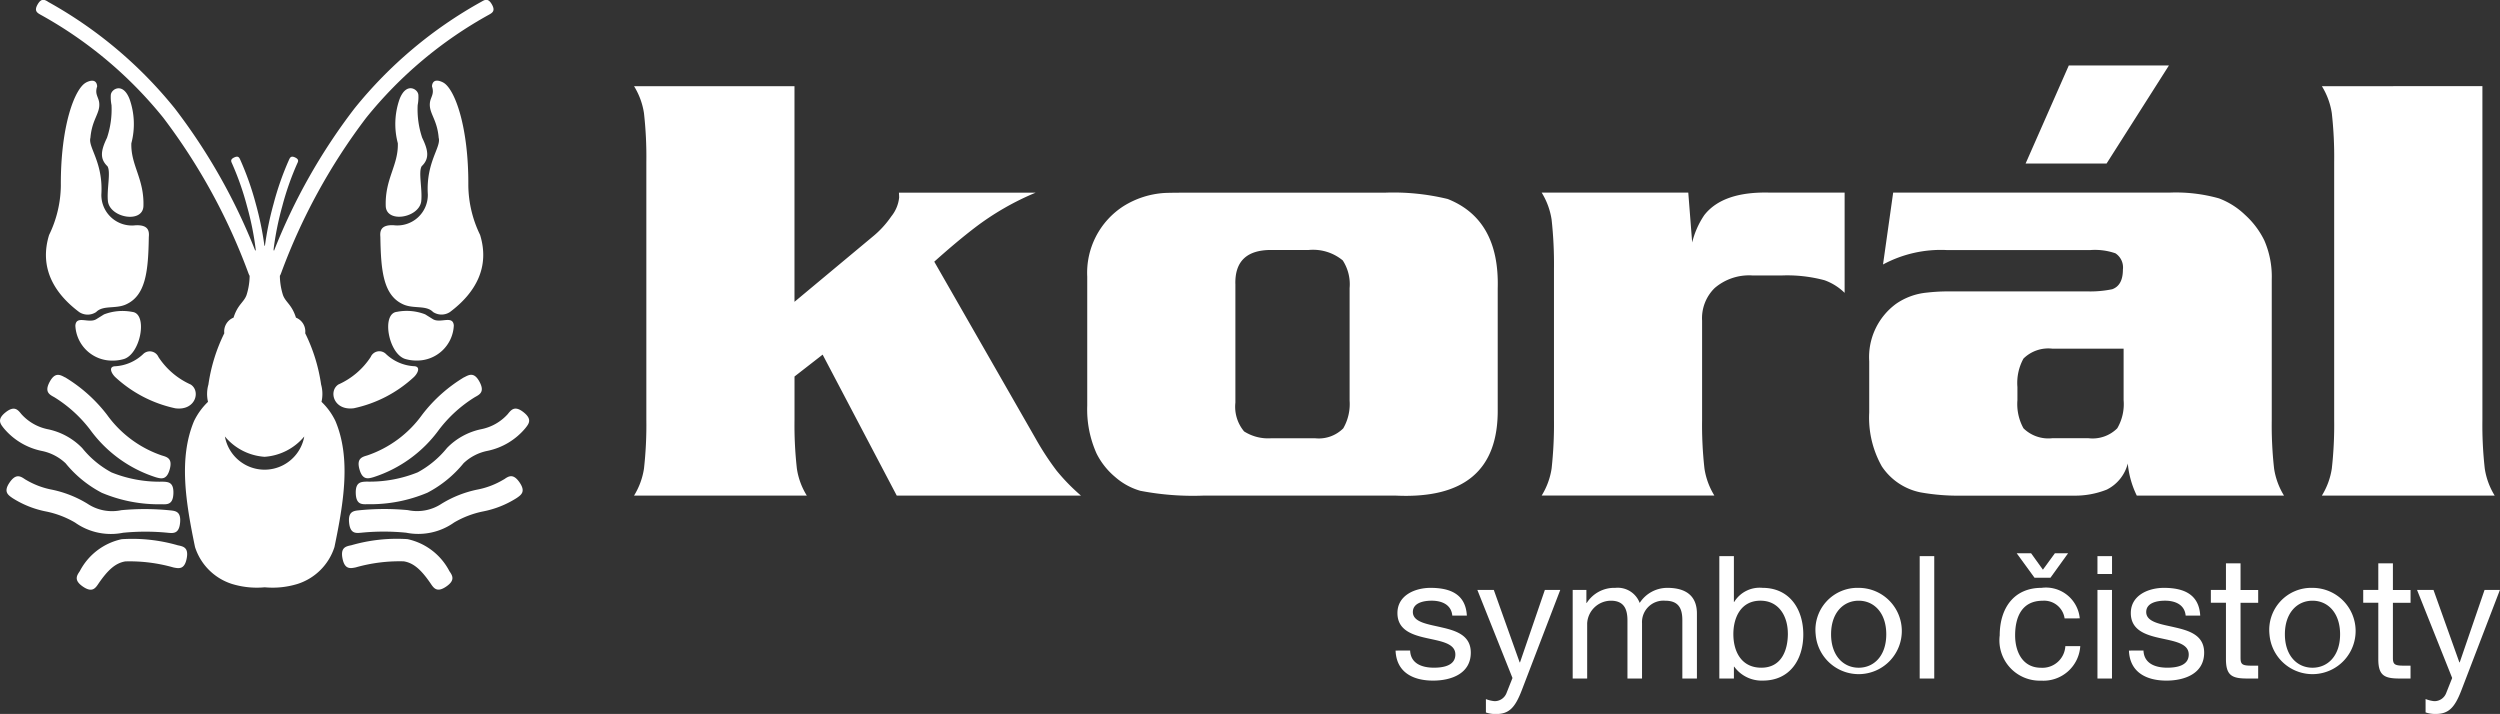 <svg xmlns="http://www.w3.org/2000/svg" width="160" height="45.693" viewBox="0 0 160 45.693"><rect x="0" y="0" width="160" height="45.693" fill="#333333" stroke="none"/><defs><style>.prefix__cls-1,.prefix__cls-2{fill:#fff}.prefix__cls-1{fill-rule:evenodd}</style></defs><g id="prefix__Group_312" data-name="Group 312" transform="translate(-358.312 -218.542)"><path id="prefix__Path_335" d="M441.88 257.9c.054 1.4 1.129 1.922 2.4 1.922 1.152 0 2.414-.44 2.414-1.79 0-1.1-.921-1.4-1.854-1.613-.866-.207-1.854-.318-1.854-.987 0-.571.648-.725 1.207-.725.614 0 1.25.231 1.317.955h.932c-.077-1.382-1.075-1.776-2.326-1.776-.987 0-2.117.471-2.117 1.612 0 1.087.933 1.394 1.854 1.6s1.853.329 1.853 1.053-.79.844-1.371.844c-.768 0-1.491-.263-1.524-1.1zm10.54-3.883h-.986l-1.591 4.64h-.021l-1.656-4.64h-1.053l2.249 5.638-.384.967a.81.81 0 0 1-.769.515 2 2 0 0 1-.548-.132v.856a1.9 1.9 0 0 0 .648.1c.833 0 1.217-.406 1.645-1.514zm.79 5.671h.932v-3.532a1.53 1.53 0 0 1 1.514-1.448c.834 0 1.064.527 1.064 1.262v3.718h.933v-3.532a1.374 1.374 0 0 1 1.48-1.448c.911 0 1.1.56 1.1 1.262v3.718h.933v-4.157c0-1.174-.756-1.645-1.887-1.645a2.1 2.1 0 0 0-1.776.965 1.5 1.5 0 0 0-1.557-.965 2.09 2.09 0 0 0-1.832.965h-.022v-.834h-.877v5.671zm13.777-2.885c0 1.107-.428 2.193-1.7 2.193s-1.789-1.03-1.789-2.149c0-1.065.482-2.14 1.732-2.14 1.207 0 1.755 1.031 1.755 2.1zm-4.387 2.885h.933v-.757h.021a2.17 2.17 0 0 0 1.832.89c1.732 0 2.588-1.351 2.588-2.953s-.867-2.983-2.611-2.983a1.91 1.91 0 0 0-1.81.9h-.021v-2.928h-.932v7.832zm6.165-2.83a2.761 2.761 0 1 0 2.753-2.972 2.69 2.69 0 0 0-2.753 2.972m.987 0c0-1.382.789-2.15 1.766-2.15s1.766.769 1.766 2.15-.79 2.139-1.766 2.139-1.766-.767-1.766-2.139m5.671 2.83h.932v-7.832h-.932zm10.244-3.85a2.173 2.173 0 0 0-2.445-1.953c-1.8 0-2.677 1.338-2.677 3.039a2.58 2.58 0 0 0 2.655 2.9 2.36 2.36 0 0 0 2.5-2.207h-.955a1.466 1.466 0 0 1-1.557 1.382c-1.185 0-1.657-1.03-1.657-2.072 0-1.152.417-2.217 1.766-2.217a1.32 1.32 0 0 1 1.4 1.131zm-.746-4.168h-.844l-.768 1.053-.757-1.053h-.921l1.141 1.568h1.02l1.13-1.568zm1.876 8.018h.933v-5.671h-.93v5.671zm.933-7.832h-.93v1.141h.933v-1.141zm1.085 6.044c.055 1.4 1.13 1.922 2.4 1.922 1.152 0 2.414-.44 2.414-1.79 0-1.1-.921-1.4-1.854-1.613-.867-.207-1.854-.318-1.854-.987 0-.571.648-.725 1.207-.725.615 0 1.25.231 1.317.955h.932c-.077-1.382-1.075-1.776-2.326-1.776-.986 0-2.116.471-2.116 1.612 0 1.087.932 1.394 1.853 1.6s1.854.329 1.854 1.053-.79.844-1.371.844c-.769 0-1.492-.263-1.525-1.1zm7.141-5.583h-.932v1.7h-.966v.823h.966v3.608c0 1.042.384 1.24 1.349 1.24h.713v-.823h-.428c-.581 0-.7-.077-.7-.5v-3.521h1.129v-.823h-1.129v-1.7zm1.853 4.541a2.761 2.761 0 1 0 2.753-2.972 2.69 2.69 0 0 0-2.753 2.972m.987 0c0-1.382.79-2.15 1.766-2.15s1.767.769 1.767 2.15-.79 2.139-1.767 2.139-1.766-.767-1.766-2.139m6.911-4.541h-.933v1.7h-.965v.823h.965v3.608c0 1.042.385 1.24 1.35 1.24h.713v-.823h-.428c-.582 0-.7-.077-.7-.5v-3.521h1.13v-.823h-1.13v-1.7zm6.855 1.7h-.987l-1.591 4.64h-.021l-1.657-4.64h-1.053l2.249 5.638-.385.967a.8.8 0 0 1-.767.515 2 2 0 0 1-.55-.137v.856a1.9 1.9 0 0 0 .646.1c.833 0 1.218-.406 1.646-1.514l2.468-6.43z" class="prefix__cls-1" data-name="Path 335" transform="translate(5.749 2.279)"/><g id="prefix__Group_311" data-name="Group 311" transform="translate(358.312 218.542)"><path id="prefix__Path_336" d="M363.826 223.822c-.729.367-1.644 2.777-1.62 6.612a7.4 7.4 0 0 1-.752 3.146c-.635 2.064.286 3.708 1.932 4.938a.98.98 0 0 0 1.08-.005c.435-.449 1.227-.19 1.887-.478 1.306-.57 1.448-2.177 1.483-4.326.038-.39-.033-.781-.837-.75a1.954 1.954 0 0 1-2.2-1.967c.125-2.073-.868-3.026-.7-3.628.1-1.2.633-1.563.563-2.237-.038-.375-.3-.554-.133-1.048 0 0 .017-.623-.712-.256zm1.579.775a2.6 2.6 0 0 0 .044.673 5.7 5.7 0 0 1-.29 2.093c-.389.8-.479 1.333.03 1.819.231.363-.058 1.5.033 2.265.166 1.05 2.236 1.4 2.27.279.052-1.755-.814-2.594-.774-4.011a4.8 4.8 0 0 0-.11-2.821c-.427-1.115-1.158-.651-1.2-.3zm-2.27 14.785c.052-.692.859-.112 1.342-.413l.492-.306a3.3 3.3 0 0 1 1.808-.159c1.021.106.531 2.768-.59 3.031a2.5 2.5 0 0 1-.673.086 2.35 2.35 0 0 1-2.379-2.24zm2.541 2.6c-.442.023-.235.461.018.7a8.17 8.17 0 0 0 3.836 1.991c1.3.173 1.643-1.105.985-1.523a4.8 4.8 0 0 1-2.062-1.759.605.605 0 0 0-.95-.215 2.84 2.84 0 0 1-1.827.807zm-3.212.7a9.7 9.7 0 0 1 2.693 2.4 7.17 7.17 0 0 0 3.515 2.611c.347.1.695.2.5.893s-.545.6-.891.5a8.34 8.34 0 0 1-4.21-3.057 8.5 8.5 0 0 0-2.287-2.068c-.319-.171-.636-.343-.294-.978s.659-.463.977-.292zm-2.782 2.365a3.1 3.1 0 0 0 1.715.971 4.26 4.26 0 0 1 2.177 1.2 6.15 6.15 0 0 0 1.874 1.558 8.2 8.2 0 0 0 3.262.593c.361.012.723.023.7.746s-.384.711-.745.7a9.4 9.4 0 0 1-3.838-.734 7.4 7.4 0 0 1-2.319-1.892 3.1 3.1 0 0 0-1.522-.787 4.28 4.28 0 0 1-2.434-1.456c-.224-.283-.448-.565.116-1.014s.789-.166 1.014.116zm.262 4.186a5.1 5.1 0 0 0 1.678.645 7.1 7.1 0 0 1 2.285.9 2.84 2.84 0 0 0 2.167.416 16 16 0 0 1 3.113.01c.359.035.718.071.651.788s-.427.682-.787.647a14.6 14.6 0 0 0-2.863 0 3.96 3.96 0 0 1-3.072-.653 6 6 0 0 0-1.856-.709 6.2 6.2 0 0 1-2.146-.857c-.3-.206-.593-.412-.182-1.006s.709-.386 1.006-.181zm3.483 5.848a3.96 3.96 0 0 1 2.675-2.031 10.5 10.5 0 0 1 3.59.391c.354.072.708.143.566.852s-.495.637-.85.565a10.2 10.2 0 0 0-3.076-.386c-.6.1-1.087.5-1.716 1.42-.2.3-.406.6-1 .191s-.391-.706-.188-1zm23.239-31.263c.729.367 1.644 2.777 1.619 6.612a7.4 7.4 0 0 0 .753 3.146c.635 2.064-.288 3.708-1.932 4.938a.98.98 0 0 1-1.08-.005c-.435-.449-1.227-.19-1.887-.478-1.307-.57-1.449-2.177-1.484-4.326-.036-.39.034-.781.838-.75a1.954 1.954 0 0 0 2.2-1.967c-.125-2.073.868-3.026.695-3.628-.1-1.2-.633-1.563-.562-2.237.04-.375.3-.554.134-1.048 0 0-.017-.623.712-.256zm-1.579.775a2.6 2.6 0 0 1-.044.673 5.7 5.7 0 0 0 .289 2.093c.39.8.479 1.333-.03 1.819-.23.363.058 1.5-.033 2.265-.164 1.05-2.236 1.4-2.27.279-.052-1.755.815-2.594.774-4.011a4.8 4.8 0 0 1 .11-2.821c.428-1.115 1.16-.651 1.2-.3zm2.27 14.785c-.054-.692-.861-.112-1.344-.413l-.492-.306a3.27 3.27 0 0 0-1.808-.159c-1.02.106-.531 2.768.59 3.031a2.5 2.5 0 0 0 .673.086 2.35 2.35 0 0 0 2.38-2.24zm-2.542 2.6c.443.023.235.461-.018.7a8.16 8.16 0 0 1-3.835 1.991c-1.3.173-1.643-1.105-.987-1.523a4.8 4.8 0 0 0 2.063-1.759.6.6 0 0 1 .949-.215 2.84 2.84 0 0 0 1.828.807zm3.213.7a9.6 9.6 0 0 0-2.693 2.4 7.17 7.17 0 0 1-3.516 2.611c-.347.1-.695.2-.5.893s.545.6.892.5a8.34 8.34 0 0 0 4.21-3.057 8.5 8.5 0 0 1 2.287-2.068c.317-.171.635-.343.294-.978s-.66-.463-.977-.292zm2.782 2.365a3.1 3.1 0 0 1-1.716.971 4.26 4.26 0 0 0-2.176 1.2 6.2 6.2 0 0 1-1.874 1.558 8.2 8.2 0 0 1-3.263.593c-.361.012-.721.023-.7.746s.384.711.744.7a9.4 9.4 0 0 0 3.838-.734 7.4 7.4 0 0 0 2.32-1.892 3.1 3.1 0 0 1 1.522-.787 4.28 4.28 0 0 0 2.433-1.456c.224-.283.45-.565-.115-1.014s-.79-.166-1.014.116zm-.262 4.186a5.1 5.1 0 0 1-1.679.645 7.1 7.1 0 0 0-2.285.9 2.84 2.84 0 0 1-2.167.416 16 16 0 0 0-3.112.01c-.359.035-.72.071-.651.788s.427.682.786.647a14.6 14.6 0 0 1 2.864 0 3.96 3.96 0 0 0 3.071-.653 6 6 0 0 1 1.856-.709 6.2 6.2 0 0 0 2.147-.857c.3-.206.593-.412.181-1.006s-.709-.386-1-.181zm-3.484 5.848a3.96 3.96 0 0 0-2.674-2.031 10.5 10.5 0 0 0-3.59.391c-.354.072-.708.143-.567.852s.5.637.85.565a10.2 10.2 0 0 1 3.076-.386c.6.1 1.087.5 1.715 1.42.2.3.407.6 1 .191s.393-.706.188-1zm-11.813-7.3h-.011a3.62 3.62 0 0 1-2.534-1.3 2.58 2.58 0 0 0 5.079 0 3.62 3.62 0 0 1-2.534 1.3m-13.888-29.132a27.6 27.6 0 0 1 8.139 6.84 37.6 37.6 0 0 1 5.151 9.113l.026-.077a18.6 18.6 0 0 0-.558-2.779 18 18 0 0 0-.959-2.739c-.061-.13-.123-.261.138-.384s.323.008.384.138a18.6 18.6 0 0 1 1 2.834 20 20 0 0 1 .551 2.678h.033a20 20 0 0 1 .552-2.678 18.4 18.4 0 0 1 .994-2.834c.062-.13.124-.261.385-.138s.2.253.137.384a18 18 0 0 0-.959 2.739 19 19 0 0 0-.558 2.779l.027.077a37.5 37.5 0 0 1 5.151-9.113 27.6 27.6 0 0 1 8.138-6.84c.208-.12.417-.24.656.178s.03.537-.178.656a26.6 26.6 0 0 0-7.864 6.6 38.3 38.3 0 0 0-5.446 9.943 1 1 0 0 1-.08.175 4.3 4.3 0 0 0 .2 1.232c.176.472.565.6.83 1.442a.95.95 0 0 1 .592 1 10.9 10.9 0 0 1 1.017 3.278 2.24 2.24 0 0 1 .026 1.11 4.2 4.2 0 0 1 .892 1.23c1 2.372.532 5.193-.062 8.062a3.64 3.64 0 0 1-2.357 2.361 5.4 5.4 0 0 1-2.1.217h-.011a5.4 5.4 0 0 1-2.1-.217 3.64 3.64 0 0 1-2.357-2.361c-.594-2.868-1.058-5.69-.062-8.062a4.3 4.3 0 0 1 .894-1.23 2.2 2.2 0 0 1 .026-1.11 10.9 10.9 0 0 1 1.016-3.278.95.95 0 0 1 .592-1c.266-.846.655-.969.83-1.442a4.2 4.2 0 0 0 .2-1.232 1 1 0 0 1-.08-.175 38.4 38.4 0 0 0-5.446-9.943 26.6 26.6 0 0 0-7.864-6.6c-.208-.12-.418-.24-.178-.656s.447-.3.655-.178z" class="prefix__cls-2" data-name="Path 336" transform="translate(-358.312 -218.542)"/><g id="prefix__Group_310" data-name="Group 310" transform="translate(15.027 21.089)"><circle id="prefix__Ellipse_30" cx=".575" cy=".575" r=".575" class="prefix__cls-2" data-name="Ellipse 30"/><circle id="prefix__Ellipse_31" cx=".575" cy=".575" r=".575" class="prefix__cls-2" data-name="Ellipse 31" transform="translate(2.662)"/></g></g><path id="prefix__Path_337" d="m408.349 240.968-1.8 1.4v2.745a25 25 0 0 0 .151 3.146 4.5 4.5 0 0 0 .636 1.73h-11.057a4.6 4.6 0 0 0 .636-1.73 25 25 0 0 0 .151-3.146v-16.451a25 25 0 0 0-.151-3.144 4.6 4.6 0 0 0-.636-1.73h10.268v13.8l4.967-4.14a6.2 6.2 0 0 0 1.232-1.331 2.3 2.3 0 0 0 .5-1.206c0-.078-.008-.176-.014-.308h8.748a17.4 17.4 0 0 0-3.872 2.227c-.833.636-1.7 1.37-2.615 2.189l6.488 11.323a18 18 0 0 0 1.336 2.045 12.6 12.6 0 0 0 1.567 1.605h-11.791l-4.744-9.023zm23.5-10.366h12.514a14.7 14.7 0 0 1 3.991.406q3.322 1.318 3.2 5.72v7.732q.059 5.839-6.526 5.531h-12.311a17.8 17.8 0 0 1-4.037-.308 4.2 4.2 0 0 1-1.612-.885 4.7 4.7 0 0 1-1.185-1.494 6.9 6.9 0 0 1-.6-3.073v-8.25a5.07 5.07 0 0 1 2.319-4.514 5.6 5.6 0 0 1 2.635-.845q.422-.019 1.612-.019zm2.916 5.838v7.6a2.46 2.46 0 0 0 .557 1.842 2.86 2.86 0 0 0 1.73.439h2.817a2.21 2.21 0 0 0 1.8-.636 3.1 3.1 0 0 0 .406-1.763v-7.214a2.8 2.8 0 0 0-.439-1.77 2.98 2.98 0 0 0-2.169-.668h-2.417q-2.329 0-2.287 2.168zm28.985-5.84.249 3.191a5.4 5.4 0 0 1 .774-1.75q1.188-1.525 4.2-1.442h4.783v6.415a3.55 3.55 0 0 0-1.284-.806 9.2 9.2 0 0 0-2.693-.308h-1.939a3.38 3.38 0 0 0-2.4.806 2.7 2.7 0 0 0-.806 2.089v6.337a25 25 0 0 0 .151 3.125 4.6 4.6 0 0 0 .635 1.73h-11.053a4.6 4.6 0 0 0 .636-1.73 26 26 0 0 0 .151-3.125v-9.652a26 26 0 0 0-.151-3.152 4.6 4.6 0 0 0-.636-1.729zm13.118 0h17.658a10.2 10.2 0 0 1 3.185.367 4.9 4.9 0 0 1 1.671 1.055 5.4 5.4 0 0 1 1.232 1.632 5.8 5.8 0 0 1 .478 2.5v8.983a25 25 0 0 0 .15 3.125 4.6 4.6 0 0 0 .636 1.73h-9.423a5.9 5.9 0 0 1-.577-2.057 2.57 2.57 0 0 1-1.342 1.671 5.5 5.5 0 0 1-2.149.387H481.3a13.7 13.7 0 0 1-2.686-.209 3.9 3.9 0 0 1-2.478-1.665 6.34 6.34 0 0 1-.806-3.446v-3.277a4.23 4.23 0 0 1 1.73-3.688 4.14 4.14 0 0 1 1.953-.708 12 12 0 0 1 1.251-.078h9.023a7 7 0 0 0 1.591-.138q.689-.244.688-1.264a1.08 1.08 0 0 0-.478-1.036 4 4 0 0 0-1.593-.209h-9.213a7.8 7.8 0 0 0-4.069.924l.649-4.594zm14.743 9.986h-4.567a2.26 2.26 0 0 0-1.842.636 3.23 3.23 0 0 0-.387 1.821v.839a3.2 3.2 0 0 0 .387 1.8 2.27 2.27 0 0 0 1.842.636h2.319a2.23 2.23 0 0 0 1.842-.636 3.06 3.06 0 0 0 .406-1.8v-3.3zm2.9-18.124-3.991 6.277h-5.182l2.765-6.277zm20.063 1.323v21.328a25 25 0 0 0 .151 3.146 4.6 4.6 0 0 0 .635 1.73H504.3a4.6 4.6 0 0 0 .636-1.73 25 25 0 0 0 .151-3.146v-16.451a25 25 0 0 0-.151-3.144 4.6 4.6 0 0 0-.636-1.73z" class="prefix__cls-1" data-name="Path 337" transform="translate(2.612 .27)"/></g></svg>